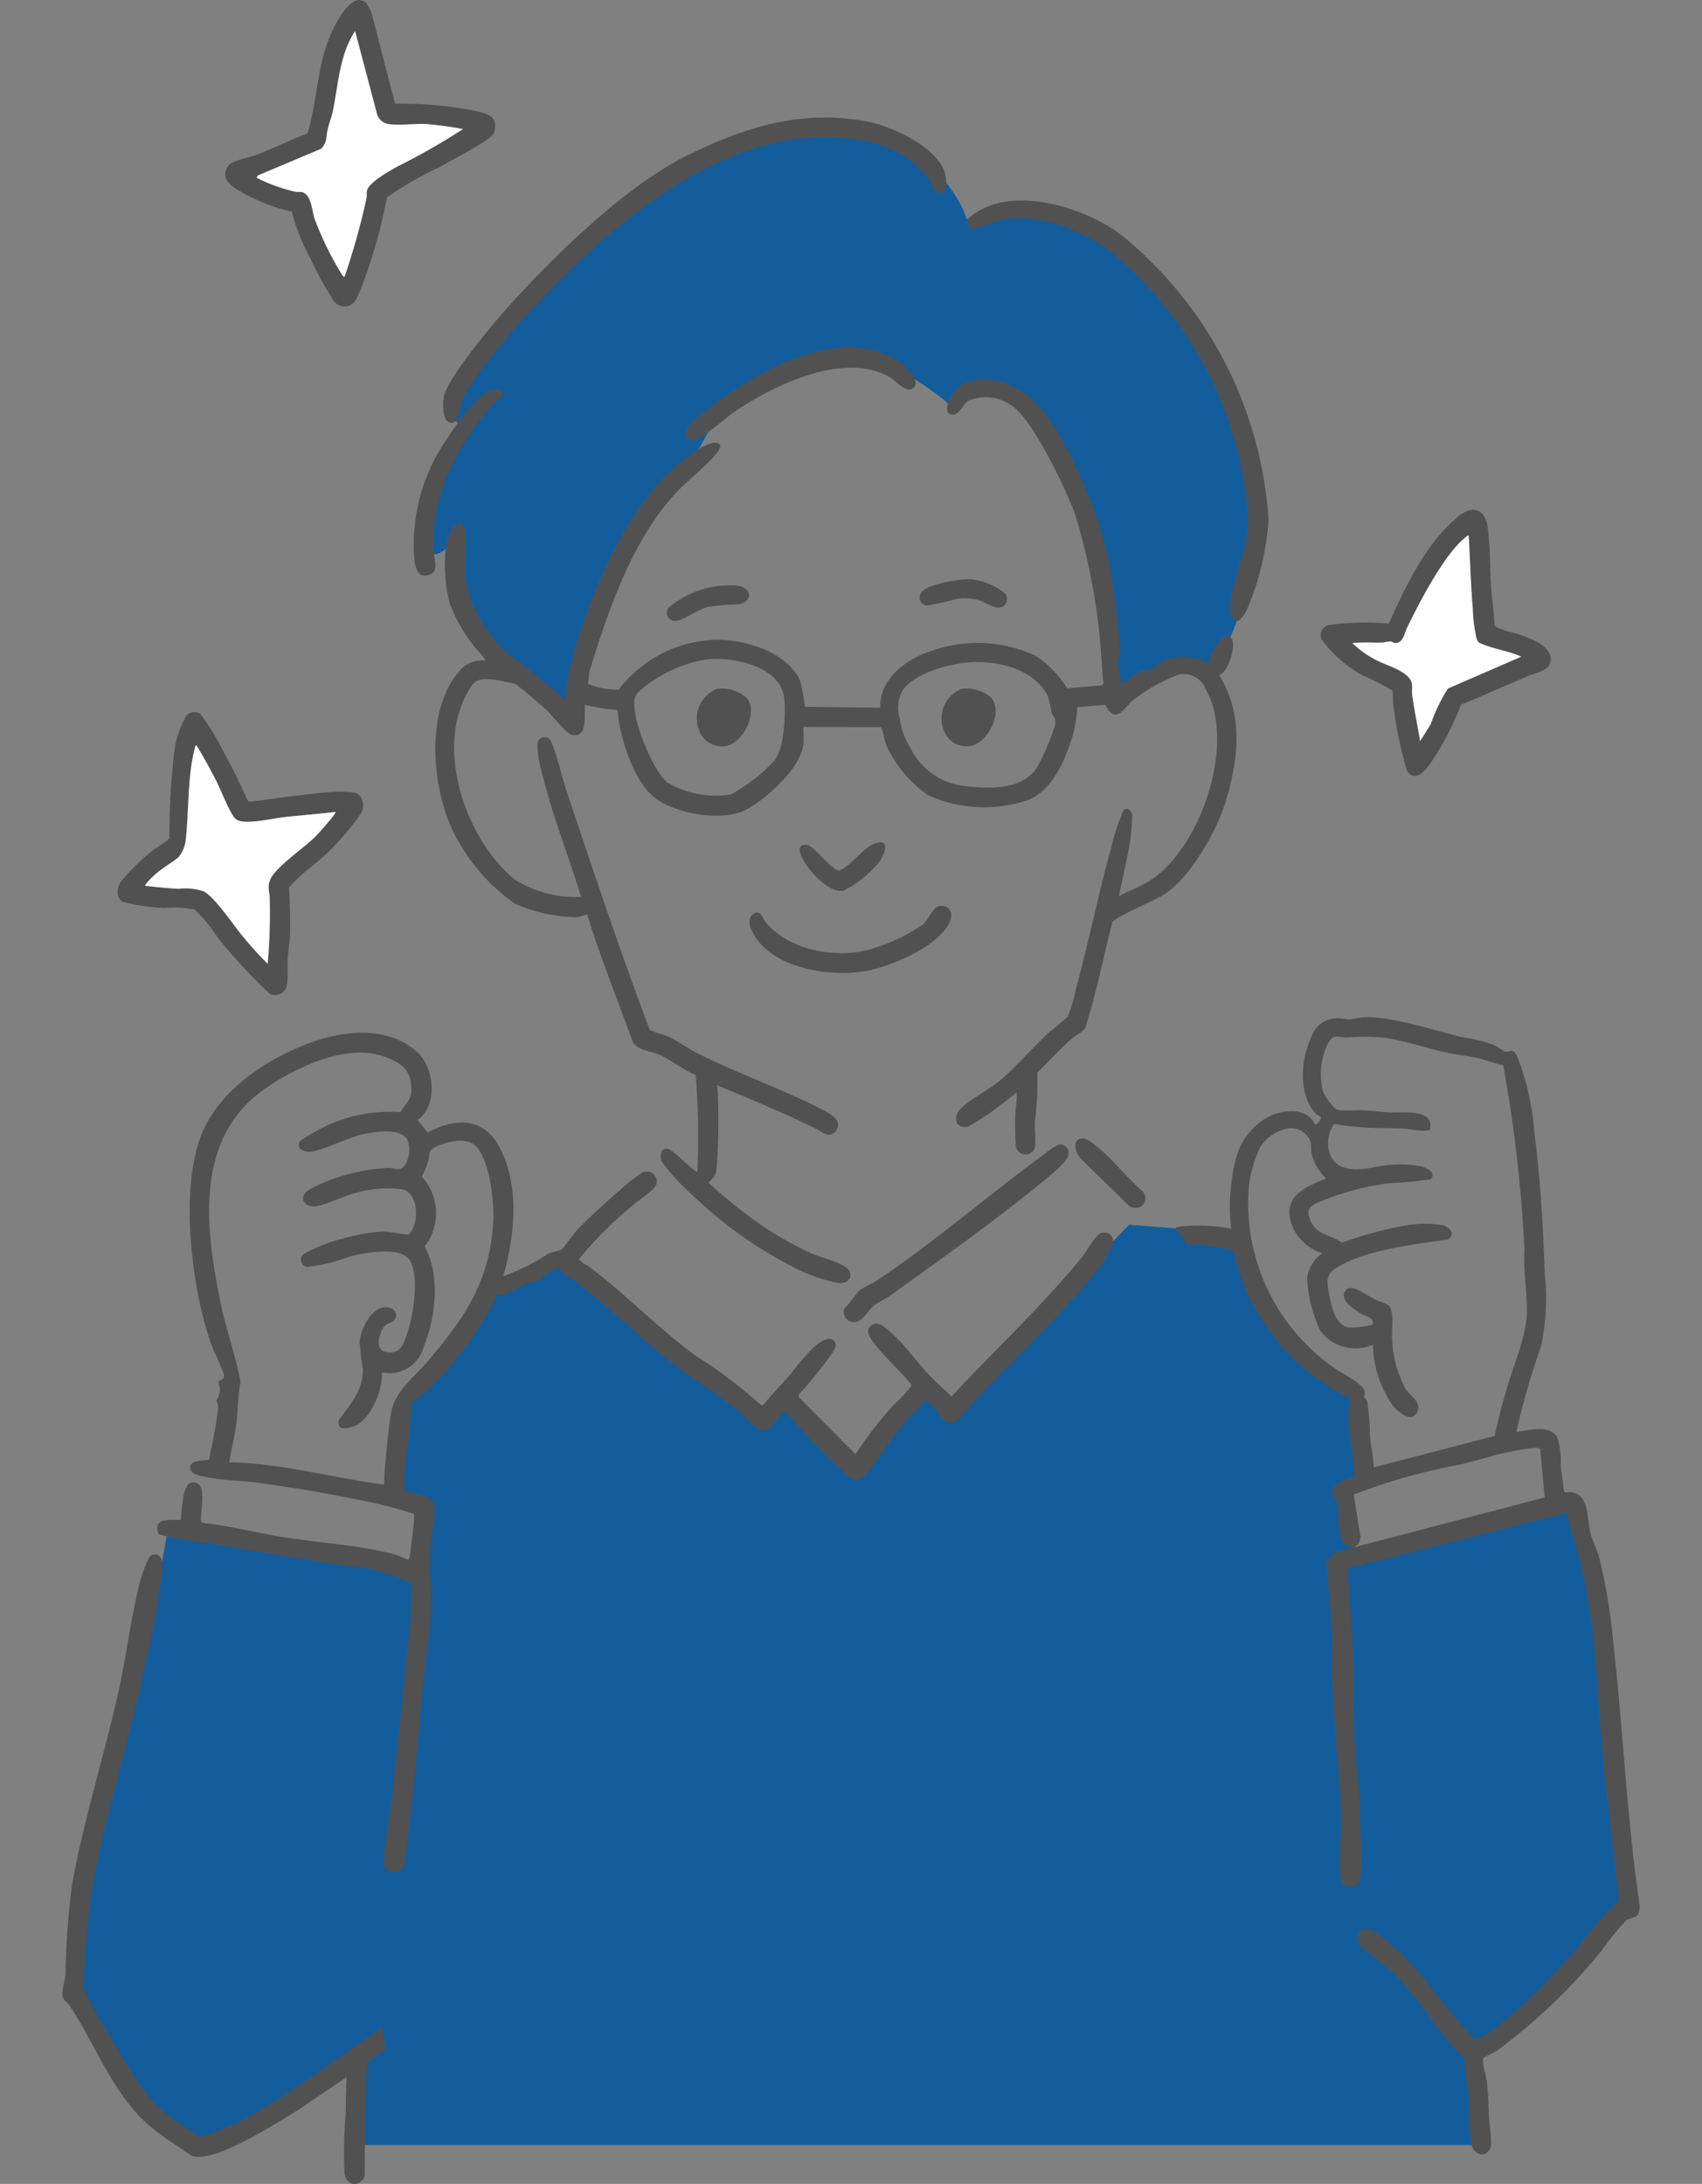 <svg xmlns="http://www.w3.org/2000/svg" xmlns:xlink="http://www.w3.org/1999/xlink" width="109.14" height="140" viewBox="0 0 109.14 140">
  <rect x="0" y="0" width="109.14" height="140" fill="#808080" stroke="none"/>
  <defs>
    <clipPath id="clip-path">
      <rect id="長方形_53335" data-name="長方形 53335" width="109.14" height="140" transform="translate(-4)" fill="none"/>
    </clipPath>
  </defs>
  <g id="グループ_66792" data-name="グループ 66792" transform="translate(4)">
    <g id="グループ_65333" data-name="グループ 65333" clip-path="url(#clip-path)">
      <path id="パス_167611" data-name="パス 167611" d="M7.811,199.656l16.134,2.417.934-3.892-2.711-1.012.569-5.473,5.929-7.463,4.945-2.3,12.3,10.62,1.137-1.208,4.833,4.4,4.132-5.106L58.028,192l11.407-11.819,6.888.546s1.57,5.07,3.2,6.776a31.046,31.046,0,0,0,4.97,3.73v4.87l-1.274,1.066.606,4.132,14.036-3.279L99,202.641l2.559,20.967-10.021,9.809.64,5.757H19.894l.142-5.473-9.594,5.757a12.244,12.244,0,0,1-5.9-5.26,34.441,34.441,0,0,1-2.63-4.691,31.963,31.963,0,0,1,1.706-12.794c2.346-6.113,4.193-17.058,4.193-17.058" transform="translate(-1.034 -101.67)" fill="#135d9c"/>
      <path id="パス_167612" data-name="パス 167612" d="M88.2,24.648s4.58-2.788,9.676,1.721,8.77,10.793,9.038,17.694c.092,2.382-2.1,9.678-3.256,9.04l-2.074.215-3.643,2.055s-.5-16.247-7.176-19.524a2.549,2.549,0,0,0-3.566,1.07s.634-.11-2.331-2.021-7.687-.794-10.6.647-2.5,4.132-6.139,7.4-5.3,13.628-5.3,13.628-5.274-4.438-6.687-7.026-.8-4.248-.8-4.248-2.548,2.729-1.6-1.766,2.353-5.51,2.353-5.51-2.193-.588.321-3.8S68.18,18.779,78.137,18.76c8.447-.016,10.066,5.888,10.066,5.888" transform="translate(-30.208 -10.586)" fill="#135d9c"/>
      <path id="パス_167613" data-name="パス 167613" d="M78.5,79.154c-.176,1.569-2.316,3.473-3.636,4.21-1.524.851-4.787.3-6.089-.9-1.254-1.153-2.065-3.809-2.209-5.474a10.982,10.982,0,0,1-2.069-.33c-.085.631.208,2.17-.861,1.932-.327-.073-1.312-1.316-1.666-1.641-.252-.23-1.77-1.54-1.946-1.619-.1-.046-1.231-.268-1.4-.285-1.073-.109-1.258.052-1.744.964-1.965,3.691.024,9.346,3.114,11.865a7.272,7.272,0,0,0,4.245,1.1c-.755-2.488-1.732-4.921-2.38-7.442-.138-.535-.6-2.149-.347-2.58a.45.45,0,0,1,.815.1c.4.912.672,2.227,1,3.211,1.716,5.1,3.411,10.209,5.314,15.24.408.205.864.275,1.279.471.537.254,1.091.673,1.64.953,2.61,1.329,5.388,2.287,8,3.607.5.251,1.585.772.98,1.48-.425.5-.9-.017-1.283-.2-2.072-1.012-4.2-1.895-6.333-2.776a.614.614,0,0,1,.068.288,41.224,41.224,0,0,1-.068,5.126c-.052.465-.262.542-.519.842a31.125,31.125,0,0,0,3.572,2.848,23.356,23.356,0,0,0,3.083,1.715c.554.239,2.16.614,2.388,1.112s-.213.769-.65.779a10.717,10.717,0,0,1-2.8-.963,27.135,27.135,0,0,1-6.57-4.647,12.9,12.9,0,0,1-2.043-2.236c-.089-.333-.061-.824.384-.781.335.033,1.5,1.3,1.919,1.492a50.711,50.711,0,0,0-.1-6.225c-.841-.332-1.658-1.031-2.473-1.353-.534-.21-1.178-.2-1.544-.725-1-2.74-2.088-5.445-2.954-8.232a4.563,4.563,0,0,1-.617.2A10.246,10.246,0,0,1,60,89.419a12.3,12.3,0,0,1-3.774-4.265c-1.551-2.8-2.052-8.043.165-10.6a1.861,1.861,0,0,1,1.749-.715,7.146,7.146,0,0,0-.676-.815,10.5,10.5,0,0,1-1.64-2.834c-.345-1.22-.553-3.672.112-4.779.258-.428.706-.529.828.012.167.745-.05,2.165.022,3.026a8.392,8.392,0,0,0,2.875,5.035c.385.333.841.585,1.232.908.774.639,1.532,1.3,2.3,1.943.1-.641.15-1.3.3-1.935,1.018-4.214,3.352-9.85,6.569-12.818.525-.484,2.229-1.919,2.937-1.7.513.155-.356.984-.544,1.18-.685.714-1.492,1.316-2.166,2.048-2.8,3.047-4.316,7.516-5.512,11.411l-.1.812a5.313,5.313,0,0,0,1.969.36,8.139,8.139,0,0,1,5.907-3.183c1.955-.125,4.936.7,5.752,2.682a12.677,12.677,0,0,1,.285,1.6l4.825.061c-.035-1.808,1.553-3.044,3.126-3.584a8.866,8.866,0,0,1,6.806.23A6.566,6.566,0,0,1,95.4,75.61l2.248-.193.1-.146c-.1-.466-.081-.954-.133-1.426a40.225,40.225,0,0,0-1.7-9.392c-.589-1.624-2.636-5.893-3.944-6.884a2.879,2.879,0,0,0-2.908-.39c-.368.248-.655,1.1-1.172.84s.132-1.324.421-1.591c1.451-1.345,4.028-.315,5.189.973,1.633,1.813,3.539,6.1,4.175,8.468a37.386,37.386,0,0,1,1.11,7.519c0,.236-.137.4-.134.642,0,.38.219.865.2,1.268.078.092,1.065-.746,1.183-.793.233-.093.437-.01.649-.064.188-.049.7-.485.953-.6a3.1,3.1,0,0,1,2.79.165,3.957,3.957,0,0,1,1.057-1.768c.27-.114.468.092.534.339.137.52-.273,1.989-.878,2.176,1.608,2.528,1.252,5.457.407,8.186-.585,1.89-2.264,4.83-3.951,5.9-.557.355-3.105,1.425-3.291,1.766-.586,2.25-1.017,4.545-1.737,6.757-.149.276-.608.483-.858.7-.788.678-1.471,1.47-2.227,2.184a18.063,18.063,0,0,1-.144,3.1c-.025.518.075,1.2,0,1.685a.628.628,0,0,1-1.224-.065,18.4,18.4,0,0,1-.007-2.462,4.774,4.774,0,0,0,.067-1c-.374.309-.752.611-1.146.9a16.975,16.975,0,0,1-1.949,1.292c-.827.214-1.034-.6-.5-1.15.575-.59,1.8-1.191,2.5-1.783,1.119-.956,2.1-2.109,3.175-3.114a14.109,14.109,0,0,0,1.2-1.009,9.612,9.612,0,0,0,.486-1.654c.824-3.043,1.464-6.142,2.292-9.184a13.985,13.985,0,0,1,.791-2.386c.241-.213.5.03.548.3a13.24,13.24,0,0,1-.341,2.829c-.142.8-.363,1.586-.5,2.387.627-.342,1.312-.585,1.923-.962,3.3-2.031,5.641-8.883,3.621-12.332a1.493,1.493,0,0,0-1.745-.9A11,11,0,0,0,99.6,76.4c-.606.524-1.054,1.551-1.756.266l-1.783.151a9.69,9.69,0,0,1-.318,1.885c-.492,1.537-1.227,3.338-2.766,4.041a8.786,8.786,0,0,1-6.5-.288,7.978,7.978,0,0,1-2.7-3.27c-.075-.214-.216-1.053-.333-1.093L78.5,78.084c-.027.343.037.734,0,1.07m-6.238-5.4a8.745,8.745,0,0,0-4.165,1.929c-.482.431-.468.611-.426,1.265.074,1.139,1.207,4,2.109,4.7a6.1,6.1,0,0,0,4.069.763,11.253,11.253,0,0,0,2.741-2.122c.685-.726.773-3.075.67-4.047-.219-2.076-3.309-2.677-5-2.486m16.727.2c-1.245.12-3.284.672-4.071,1.7a2.149,2.149,0,0,0-.242,1.863,4.517,4.517,0,0,0,.681,1.912,4.4,4.4,0,0,0,3.289,2.416c1.573.2,3.779.358,4.791-1.107a14.088,14.088,0,0,0,1.176-2.715c.118-.615-.075-.485-.2-.843a7.813,7.813,0,0,0-.24-1.057c-.876-1.809-3.352-2.345-5.184-2.169" transform="translate(-30.975 -31.483)" fill="#515151"/>
      <path id="パス_167614" data-name="パス 167614" d="M36.153,167.539a12.884,12.884,0,0,0,2.874-1.437c.22-.1.775-.207.868-.266s.8-1.046.989-1.248c.783-.822,1.92-1.841,2.788-2.593a11.866,11.866,0,0,1,1.379-1.085.642.642,0,0,1,.927.73c-.092.362-1.073.973-1.4,1.262a25.03,25.03,0,0,0-3.461,3.411c-.046.074-.139.156-.075.255.027.043.492.269.615.361,2.37,1.776,4.477,3.991,6.857,5.721a32.125,32.125,0,0,1,4.211,3.184l.156-.089c.476-.62,1.038-1.168,1.551-1.756s1.843-2.511,2.686-2.429a.4.4,0,0,1,.362.362c.031.315-.748,1.251-.975,1.547-.437.572-.912,1.121-1.393,1.657l-.023.148,3.654,3.676a26.126,26.126,0,0,1,2.465-3.178,8.983,8.983,0,0,0,1.126-1.21c.025-.284-2.7-2.65-2.778-3.431a.49.49,0,0,1,.2-.446c.39-.281.8.075,1.1.322,1,.827,1.916,2.187,2.849,3.116l1.2,1.13c2.009-2.179,4.163-4.229,6.162-6.417.74-.81,1.557-1.706,2.234-2.564.275-.348.852-1.409,1.217-1.506.546-.146.869.319.694.825-.04.114-.467.844-.561.995a13.009,13.009,0,0,1-1.056,1.343c-2.235,2.648-4.834,5.108-7.231,7.616-.295.309-1.025,1.339-1.4,1.393-.62.091-.9-.65-1.225-1.037-.087-.1-.364-.422-.487-.359s-1.088,1.072-1.266,1.267c-.985,1.078-1.656,2.371-2.561,3.4-.381.435-.688.5-1.167.133a37.156,37.156,0,0,1-3.047-3.047c-.275-.285-.535-.59-.813-.876-.113-.117-.074-.314-.325-.135-.3.325-.774,1.122-1.236,1.15-.48.029-1.038-.753-1.384-1.05-1.683-1.442-3.6-2.508-5.283-3.923-1.77-1.492-3.45-3.082-5.289-4.5-.4-.307-.9-.456-1.161-.982a7.35,7.35,0,0,0-1.062.617c-.064.067-.03.172-.048.189-.039.035-.784.131-1.03.237-.6.258-1.064.761-1.819.709a19.462,19.462,0,0,1-2.786,4.281,9.777,9.777,0,0,1-2.724,2.606c-.007,1.882-.478,3.739-.455,5.624.033.12,1.781.305,1.935.993a2.77,2.77,0,0,1,.013.634,24.082,24.082,0,0,0-.325,3.439c.3,2.678-.187,5.1-.451,7.78-.225,2.288-.4,4.587-.65,6.872-.149,1.348-.277,2.965-.522,4.276a.658.658,0,0,1-1.3-.187c.034-1.391.433-3.166.586-4.607.319-3,.615-6.011.908-9.013a33.239,33.239,0,0,0,.293-4.182,10.1,10.1,0,0,0-3.966-1.091c-3-.48-5.967-.947-8.956-1.482a22.631,22.631,0,0,1-3.251-.574.621.621,0,0,1-.1-.617c.139-.424,1.106-.3,1.461-.321.1-.506.059-2.341.745-2.4,1.075-.1.441,1.941.58,2.539l.078.052c1.728.188,3.409.626,5.123.906,2.286.373,4.93.514,7.137,1.1.307.081.621.259.895.338.125.036.138-.265.15-.361.093-.731.241-1.683.268-2.4,0-.061.028-.135-.04-.164-.732-.23-1.468-.455-2.218-.621-2.4-.531-5.328-1.043-7.77-1.371-.956-.128-1.948-.137-2.889-.288-.285-.045-1.207-.2-1.34-.41-.536-.844,1.056-.706,1.1-.777.171-.9.4-1.81.5-2.726.031-.267.183-.926-.057-1.028a1.439,1.439,0,0,0,.253-.722c0-.168-.111-.4-.062-.573.007-.026.333-.045.327-.386a16.133,16.133,0,0,0-.7-1.645c-1.37-3.579-2.205-10.327-.695-13.89C18.084,155.467,21.15,153.5,24,152.5c2.126-.749,4.848-.958,6.648.681,1.093,1,1.347,3.444,0,4.347l.668.8c1.81-.973,3.625-.982,4.64,1.021,1.262,2.492.94,5.6.2,8.194M23.143,158.87a10.111,10.111,0,0,1,1.446-.854,9.575,9.575,0,0,1,4.976-.989c.441-.7.755-.807.688-1.709-.08-1.09-.722-1.471-1.667-1.834-2.415-.926-5.76.669-7.752,2.071-4.678,3.292-3.729,9.346-2.682,14.265.156.732,1.208,4.2,1.144,4.556-.157.867-.149,1.759-.264,2.654-.107.82-.325,1.622-.445,2.44,3.352.058,6.608,1,9.918,1.427.029-.368.03-.771.065-1.135.108-1.114.212-2.4.4-3.494.225-1.327,1.457-2.234,2.295-3.217,2.383-2.8,4-5.081,4.245-8.917.081-1.28-.186-3.9-1.073-4.891-.549-.614-1.688-.371-2.361-.1-.841.339-.552.4-.76,1.12a5.482,5.482,0,0,1-.39.89,3.459,3.459,0,0,1,.186,4.482c1.019,1.809.722,4.506-.043,6.377a2.251,2.251,0,0,1-2.69,1.687c.061,1.085-.689,2.99-1.726,3.428-.418.177-1.169.38-1.048-.334.741-1.077,1.581-1.9,1.546-3.322a15.874,15.874,0,0,1-.2-1.752c.064-.853.919-2.556,2-2.12a.466.466,0,0,1,.1.849c-.332.2-.447.11-.674.559-.237.468-.407,1.3.291,1.4.9.124,1.056-.436,1.314-1.157.4-1.13.79-3.584.226-4.663-.529-1.011-2.892-.553-3.8-.339a11.776,11.776,0,0,1-2.853.7.469.469,0,0,1-.181-.839,11.058,11.058,0,0,1,3.18-1.146,10.584,10.584,0,0,1,1.793-.283c.573-.008,1.171.166,1.741.189.7-.634.674-2.652-.393-2.893a7.216,7.216,0,0,0-2.988.223c-.734.176-2.05.831-2.639.865-.747.042-1.052-.638-.356-1.072A12.08,12.08,0,0,1,28.73,160.6c.557-.012.868.345,1.211-.345a1.776,1.776,0,0,0,.053-1.5c-.526-.742-2.074-.478-2.841-.312-1,.217-2.584,1.061-3.416,1.125-.425.032-.907-.309-.595-.7" transform="translate(-7.885 -85.73)" fill="#515151"/>
      <path id="パス_167615" data-name="パス 167615" d="M185.663,176.237c.8-.09,2.075-.513,2.622.328a5.149,5.149,0,0,1,.231,1.844c.054.537.152,1.073.2,1.611l.1.1c1.539-.243,1.372,1.618,1.607,2.607.105.443.4.988.537,1.473a35.685,35.685,0,0,1,.918,5.5c.645,5.627.874,11.307,1.7,16.916-.027.857-.347.65-.843.912a18.141,18.141,0,0,0-1.657,2.039,37.5,37.5,0,0,1-6.6,6.3c-.173.115-.9.458-.923.5-.125.207.176,1.161.219,1.469.108.774.1,1.5.136,2.263.029.537.163,1.3.138,1.814-.038.773-1.056.94-1.284-.084a24.2,24.2,0,0,1-.149-2.9c-.051-.628-.183-1.257-.258-1.882-.025-.21.051-.492-.034-.679-1.618-1.487-2.783-3.639-4.277-5.189-.7-.722-1.639-1.253-2.336-1.943a.621.621,0,0,1-.151-.868c.3-.461.792-.266,1.152,0,2.1,1.539,3.024,2.968,4.61,4.92.525.645,1.1,1.265,1.65,1.892a2.7,2.7,0,0,0,.549-.209c1.723-.921,4.784-4.187,6.131-5.733a23.673,23.673,0,0,1,2.591-2.98l-.809-7.04c-.692-5.4-.432-11.259-2.19-16.419-.153-.451-.217-.919-.341-1.379L174.844,185l.318,4.949.125,6.036.367,4.417c0,.127-.052.249-.047.378a33.031,33.031,0,0,1,.074,4.023.651.651,0,0,1-1.3,0c-.146-1.215.087-2.766.041-4.01-.137-3.76-.738-7.563-.556-11.361l-.382-5.014c.285-.022.3-.31.556-.448a5.119,5.119,0,0,1,1.183-.275l-.541-.2c-.266-.183-.309-.632-.359-.938-.1-.583-.064-1.391-.206-1.934-.042-.162-.156-.2-.207-.311-.394-.885,1.339-1.092,1.38-1.259l-.394-3.488c.034-.48-.108-1.01.2-1.43a13.776,13.776,0,0,1-7.581-9.533,10.683,10.683,0,0,0-2.941-.366l-.756-1.058c.061-.1.134-.082.227-.1a10.9,10.9,0,0,1,3.339.129,12.321,12.321,0,0,1,.251-4.255,4.231,4.231,0,0,1,1.934-2.8c.981-.58,2.6-.826,3.2.376.086.06.422-.342.36-.455-.044-.079-.245-.161-.331-.255-1.13-1.241-.952-3.461-.28-4.889a1.752,1.752,0,0,1,1.641-1.211c.282-.017.574.077.78.067.294-.014.679-.116.973-.129,1.752-.076,4.476.837,6.253,1.266a11.241,11.241,0,0,1,2.035.493c.165.072.694.425.736.434.372.085.457-.326.809.355a17.19,17.19,0,0,1,1.081,4.819c.38,2.976.564,6.006.658,9a14.786,14.786,0,0,1-.227,4.7,49.347,49.347,0,0,0-1.588,5.512m-9.141,2.27,7.746-2.011a41.747,41.747,0,0,1,1.427-4.992,16.04,16.04,0,0,0,.615-2.367c.136-1.371-.221-3.13-.126-4.541a89.785,89.785,0,0,0-1.361-11.866c-.556-.1-1.071-.329-1.622-.453-.7-.156-1.434-.226-2.142-.386-1.227-.278-2.591-.732-3.811-.922a14.241,14.241,0,0,0-2.448-.016c-.627,0-.856-.3-1.242.437a4.489,4.489,0,0,0-.29,3.041,4.041,4.041,0,0,0,.793,1.087c.239.193,1.4.08,1.782.1.532.025,1.083.106,1.616.135.817.045,3.013-.272,2.661,1.1-.064.085-.17.062-.259.068-.438.03-1.151-.117-1.619-.137-.776-.034-1.559-.012-2.336-.063a17.242,17.242,0,0,1-1.916-.229c-.66.879-.539,2.462.637,2.8,1.063.31,1.92-.109,2.964-.175a6.958,6.958,0,0,1,1.975.1c.358.109.959.372.624.815a22.62,22.62,0,0,1-2.656.261,16.974,16.974,0,0,0-4.729,1.3c-.523.3-.585.494-.359,1.05.405,1,1.261.912,2.032,1.463a24.275,24.275,0,0,1,4.087-1.1,6.758,6.758,0,0,1,2.411-.014c.437.157.82.58.293.9-2.14.346-4.866.605-6.8,1.627-.882.466-1.016.74-.844,1.711.135.762.381,2.156,1.261,2.305.222.037,1.54-.068,1.576-.22.095-.4-.52-.509-.8-.685-.407-.254-1.387-.884-.953-1.448.17-.222.383-.194.632-.111.324.109.987.539,1.356.719.252.124.661.194.831.4.3.362.135,1.469.166,1.974a7.32,7.32,0,0,0,.88,3.334c.314.47,1,.807.755,1.415-.352.863-1.3,0-1.625-.416a7.194,7.194,0,0,1-1.244-3.847,2.812,2.812,0,0,1-3.359-.887,8.848,8.848,0,0,1-.854-3.425,2.424,2.424,0,0,1,.97-1.556,3.112,3.112,0,0,1-1.891-1.674c-.783-1.9.688-2.528,2.15-3.125a3.1,3.1,0,0,1-.954-1.638c-.07-.461.085-.628-.242-1.054-.834-1.087-2.38-.284-3.005.628a7.573,7.573,0,0,0-.792,3.034,12.844,12.844,0,0,0,5.688,11.306c.449.315,1.539.817,1.736,1.311.082.207-.02.3,0,.422.007.055.15.169.191.3a13.118,13.118,0,0,1,.172,2.162c.068.681.214,1.359.259,2.043m10.951,1.941-.283-3.112c-.142-.2-1.851.16-2.176.23-.982.211-1.949.535-2.928.767a38.079,38.079,0,0,0-6.854,1.93l.424,2.7a1.059,1.059,0,0,1-.113.436c-.085.139-.217.117-.252.233Z" transform="translate(-92.435 -84.442)" fill="#515151"/>
      <path id="パス_167616" data-name="パス 167616" d="M20.553,259.006a5.029,5.029,0,0,0,.2,1.381c-.227.2-1.118.65-1.168.922a16.731,16.731,0,0,0-.134,1.747c-.108,1.825-.03,3.667-.076,5.5-.346.711-1.19.585-1.283-.245a27.44,27.44,0,0,1,.068-3.694c.023-.811.023-1.624.062-2.434l-3.312,2.231c-.961.574-1.915,1.179-2.91,1.693-.956.493-2.638,1.393-3.713,1.118-.839-.606-1.742-1.144-2.542-1.8C3.267,263.389,2.2,260.2.471,257.6c-.111-.167-.361-.344-.42-.488-.166-.407.115-1.053.148-1.5a51.308,51.308,0,0,1,.417-5.743c.718-4.043,2-8.107,2.92-12.123.546-2.4.841-4.982,1.437-7.316.08-.312.485-1.606.749-1.719.539-.23.718.32.69.759a54.836,54.836,0,0,1-1.125,6.332c-.977,4.739-2.525,9.445-3.384,14.187a59.877,59.877,0,0,0-.543,6.463,17.435,17.435,0,0,0,.858,1.741c1.406,2.106,2.389,4.649,4.367,6.266a20.69,20.69,0,0,0,2.27,1.556,16.98,16.98,0,0,0,4.2-1.956c2.414-1.429,4.7-3.2,7.027-4.773.07-.048.432-.319.474-.271" transform="translate(0 -129.019)" fill="#515151"/>
      <path id="パス_167617" data-name="パス 167617" d="M33.013.2a2.731,2.731,0,0,1,.38.82l1.461,5.639a22.851,22.851,0,0,1,5.314.489c.556.139,1.14.288,1.1.971-.027.477-.2.617-.564.865-.854.589-2.15,1.244-3.088,1.774a21.67,21.67,0,0,0-3.29,1.9c-.186.973-.406,1.938-.676,2.89-.186.658-1.058,3.521-1.461,3.856a.829.829,0,0,1-1.257-.1,21.764,21.764,0,0,1-1.5-2.717,13.6,13.6,0,0,1-1.211-3.037c-.927-.119-3.869-1.26-4.216-2.1a.864.864,0,0,1,.423-1.035c.391-.193,1.144-.335,1.62-.52,1.074-.417,2.115-.932,3.19-1.348.653-2.135.592-4.329,1.514-6.4.28-.627,1.353-2.8,2.258-1.944m6.181,8.084a21.234,21.234,0,0,0-2.367-.324c-.731-.039-1.716.1-2.394,0a.917.917,0,0,1-.732-.63L32.29,1.992c-1,1.533-1.067,3.387-1.424,5.124-.083.4-.25.793-.341,1.215-.105.487-.019.752-.4,1.2l-4.069,1.717-.083.144a10.94,10.94,0,0,0,2.449.891c.291.057.475-.062.728.18.357.341.389,1.074.537,1.538A20.2,20.2,0,0,0,31.4,17.533c.052.081.105.187.206.214a45.24,45.24,0,0,0,1.41-5.043c.033-.163,0-.332.031-.488.116-.522,1.437-1.249,1.912-1.524a42.687,42.687,0,0,0,4.233-2.411" transform="translate(-13.519 0)" fill="#515151"/>
      <path id="パス_167618" data-name="パス 167618" d="M23.631,110.082a1,1,0,0,1,.1,1.19,17.9,17.9,0,0,1-2.019,2.39c-.82.821-1.84,1.444-2.583,2.344.04,1.031.087,2.07.054,3.1-.013.4-.107.889-.131,1.295-.037.6.028,1.285-.069,1.877a.756.756,0,0,1-1.109.532,34.269,34.269,0,0,1-3.359-3.644,10.1,10.1,0,0,0-1.433-1.744,6.619,6.619,0,0,0-1.906-.1,12.05,12.05,0,0,1-2.709-.4c-.478-.245-.373-.982-.08-1.348a13.744,13.744,0,0,1,2.114-2.035,8.67,8.67,0,0,0,.953-.668,46.688,46.688,0,0,1,.28-5.3,6.3,6.3,0,0,1,.8-2.572.688.688,0,0,1,.9-.119,14.612,14.612,0,0,1,1.414,2.282c.583,1.056,1.124,2.143,1.615,3.247l.1.1c.993-.1,1.979-.278,2.971-.382.888-.094,1.834-.234,2.723-.26.351-.01,1.119-.029,1.371.217m-1.534,1.08c-1.085.129-2.178.213-3.265.332-.734.081-2.389.481-3.005.2a.726.726,0,0,1-.289-.294c-.388-.574-.772-1.643-1.121-2.316-.385-.745-.791-1.488-1.233-2.2-.094.056-.078.137-.1.221-.471,1.692-.373,4.115-.586,5.9a1.956,1.956,0,0,1-.479,1.077c-.474.389-1.041.685-1.524,1.134-.081.075-.657.61-.582.681.7.079,1.406.15,2.107.194a3.683,3.683,0,0,1,1.648.167c.727.4,1.871,2.13,2.469,2.847a22.405,22.405,0,0,0,1.619,1.785,36.133,36.133,0,0,0,.133-4.185c-.008-.451-.169-.7.03-1.2.313-.781,2.208-2.068,2.886-2.754.322-.327.74-.811,1.034-1.171.047-.058.309-.376.261-.419" transform="translate(-4.591 -59.114)" fill="#515151"/>
      <path id="パス_167619" data-name="パス 167619" d="M189.558,82.291c1.063-2.339,2.346-5.092,4.351-6.77a1.775,1.775,0,0,1,1.051-.537c.953.073.955,1.175,1.023,1.9.09.96.064,1.953.131,2.916.06.87.171,1.742.241,2.612.1.215,1.267.462,1.571.569.739.26,2.231.792,2,1.8-.122.531-.988.68-1.411.858-1.442.606-2.864,1.259-4.316,1.843a18.947,18.947,0,0,1-1.7,3.358c-.343.513-1.131,1.824-1.766.893a25.306,25.306,0,0,1-.9-4.418,4.383,4.383,0,0,0-.04-.738,15.726,15.726,0,0,0-1.892-.961,8.206,8.206,0,0,1-2.606-2.257.65.65,0,0,1,.427-.981,15.2,15.2,0,0,1,1.733-.147,15.363,15.363,0,0,1,2.1.06m5.129-5.634c-.112-.029-.129.047-.195.1-1.352,1.038-2.978,4.2-3.75,5.78-.163.333-.246,1-.755,1-.136,0-.231-.1-.322-.1-.178-.006-.419.073-.6.075-.61,0-1.222-.034-1.837.025a6.132,6.132,0,0,0,1.662,1.157c.627.316,2.038.69,2.159,1.472.034.222-.02.469.012.7.137.989.349,1.974.511,2.958l.683-1.1a10.579,10.579,0,0,1,1.1-2.273l4.7-2.042c-.872-.391-1.875-.494-2.724-.906a1.067,1.067,0,0,1-.141-.248,10.084,10.084,0,0,1-.246-1.958c-.133-1.54-.166-3.093-.26-4.635" transform="translate(-104.507 -42.311)" fill="#515151"/>
      <path id="パス_167620" data-name="パス 167620" d="M88.143,22.038a.518.518,0,0,1-.54.022c-.068-.049-.415-.84-.609-1.076a6.974,6.974,0,0,0-4.072-2.216c-8.55-1.573-16.639,5.741-21.894,11.586-1.009,1.122-3.477,4.044-3.89,5.382-.114.367-.04,1.29-.7,1.091-.454-.138-.417-1.254-.355-1.625.2-1.177,3.244-4.8,4.165-5.82,2.968-3.282,7.5-7.721,11.465-9.672,3.7-1.819,7.356-2.964,11.521-2.163,1.577.3,4.389,1.583,4.956,3.213.1.3.2,1.047-.047,1.278" transform="translate(-31.626 -9.754)" fill="#515151"/>
      <path id="パス_167621" data-name="パス 167621" d="M133.21,31.2c-.384-.409.325-.834.612-1.008,2.64-1.61,7.142-.153,9.386,1.675a25.694,25.694,0,0,1,9.239,18.057,17.536,17.536,0,0,1-1.2,5.346c-.1.295-.652,1.59-1.06,1.065s-.135-1.514.011-2.114c.591-2.418,1.151-2.932.816-5.651a24.138,24.138,0,0,0-8.224-15.377c-1.971-1.763-5.461-3.138-8.075-2.3-.4.127-1.175.66-1.5.31" transform="translate(-75.103 -16.643)" fill="#515151"/>
      <path id="パス_167622" data-name="パス 167622" d="M128.735,168.414a.542.542,0,0,1,.651.717c-.108.406-1.152,1.244-1.509,1.538-3.168,2.61-6.535,4.985-9.865,7.381-.325.234-.855.472-1.12.7-.29.244-.682.936-1.076,1a.64.64,0,0,1-.757-.888c.35-.271.693-.9.992-1.147.224-.186.768-.4,1.08-.606,3.784-2.549,7.14-5.476,10.786-8.145a4.308,4.308,0,0,1,.818-.545" transform="translate(-64.893 -95.021)" fill="#515151"/>
      <path id="パス_167623" data-name="パス 167623" d="M101.531,51.159a5.918,5.918,0,0,1,4.033.985c.335.275,1.335,1.231.707,1.616-.464.285-1.075-.506-1.507-.751-2.984-1.691-7.655.658-10.177,2.422a16.507,16.507,0,0,1-2.2,1.624c-.741.228-.867-.5-.373-1.022a16.88,16.88,0,0,1,2.057-1.639c2.084-1.5,4.85-3.02,7.463-3.234" transform="translate(-51.753 -28.854)" fill="#515151"/>
      <path id="パス_167624" data-name="パス 167624" d="M113.254,133.289c.668-.15.979.439.7,1.027-.7,1.491-3.353,2.627-4.883,3.026-2.272.593-6.185.068-7.561-2.062-.279-.431-.673-1.214-.059-1.544.392-.211.559.4.734.61,1.49,1.77,4.484,2.319,6.646,1.719a11.754,11.754,0,0,0,3.438-1.619c.285-.278.647-1.081.983-1.156" transform="translate(-57.063 -75.197)" fill="#515151"/>
      <path id="パス_167625" data-name="パス 167625" d="M57.291,57.766c-.091.111-.356.278-.5.442-2.288,2.655-4,5.794-3.829,9.4.022.46.383,1.3-.208,1.537-.789.32-.961-.436-1.013-1.029a11.807,11.807,0,0,1,2.1-7.67c.513-.817,1.969-2.9,2.892-3.138.4-.1.891.041.552.455" transform="translate(-29.172 -32.321)" fill="#515151"/>
      <path id="パス_167626" data-name="パス 167626" d="M113.6,123.931c.743-.1.25.906.041,1.215a7.088,7.088,0,0,1-2.332,1.884c-.851.135-1.966-1.036-2.389-1.689-.2-.311-.8-1.262-.006-1.262.534,0,1.475,1.548,2.14,1.654.859-.348,1.631-1.684,2.546-1.8" transform="translate(-61.234 -69.926)" fill="#515151"/>
      <path id="パス_167627" data-name="パス 167627" d="M149.386,167.525c.422-.1.776.258,1.086.507,1.073.861,1.894,2,2.952,2.884.446.645-.216,1.333-.905.905l-3.082-3.012c-.3-.269-.611-1.157-.05-1.284" transform="translate(-84.119 -94.52)" fill="#515151"/>
      <path id="パス_167628" data-name="パス 167628" d="M131.6,86.086a.555.555,0,0,1-.335.954c-.346.024-.949-.378-1.331-.487a3.585,3.585,0,0,0-1.318-.093,19.766,19.766,0,0,1-2.011.445.526.526,0,0,1-.328-.839c.35-.539,2.542-.89,3.173-.844a4.3,4.3,0,0,1,2.15.865" transform="translate(-71.195 -48.085)" fill="#515151"/>
      <path id="パス_167629" data-name="パス 167629" d="M89.125,87.486a6.12,6.12,0,0,1,4.336-1.368c1.049.152,1,1.111.017,1.215a11.542,11.542,0,0,0-1.913.162c-.626.162-1.5.825-1.985.873a.516.516,0,0,1-.455-.882" transform="translate(-50.202 -48.578)" fill="#515151"/>
      <path id="パス_167630" data-name="パス 167630" d="M41.8,10.861a42.688,42.688,0,0,1-4.233,2.411c-.475.275-1.8,1-1.912,1.524-.035.155,0,.324-.031.488a45.24,45.24,0,0,1-1.41,5.043c-.1-.027-.154-.133-.206-.214a20.2,20.2,0,0,1-1.719-3.532c-.149-.464-.18-1.2-.537-1.538-.253-.241-.437-.122-.728-.18a10.94,10.94,0,0,1-2.449-.891l.083-.144,4.069-1.717c.385-.448.3-.713.4-1.2.091-.422.258-.81.341-1.215.357-1.738.423-3.591,1.424-5.124L36.3,9.9a.917.917,0,0,0,.732.63c.678.106,1.663-.034,2.394,0a21.235,21.235,0,0,1,2.367.324" transform="translate(-16.122 -2.579)" fill="#fff"/>
      <path id="パス_167631" data-name="パス 167631" d="M24.385,113.909c.048.043-.214.361-.261.419-.294.359-.712.844-1.034,1.171-.678.686-2.573,1.973-2.886,2.754-.2.5-.038.746-.03,1.2a36.133,36.133,0,0,1-.133,4.185,22.408,22.408,0,0,1-1.619-1.785c-.6-.717-1.742-2.451-2.469-2.847a3.682,3.682,0,0,0-1.648-.167c-.7-.044-1.41-.115-2.107-.194-.075-.071.5-.606.582-.681.483-.449,1.05-.746,1.524-1.134a1.956,1.956,0,0,0,.479-1.077c.214-1.783.115-4.207.586-5.9.023-.084.007-.165.1-.221.442.713.848,1.457,1.233,2.2.349.673.733,1.742,1.121,2.316a.726.726,0,0,0,.289.294c.617.28,2.271-.121,3.005-.2,1.087-.119,2.18-.2,3.265-.332" transform="translate(-6.879 -61.861)" fill="#fff"/>
      <path id="パス_167632" data-name="パス 167632" d="M197.306,78.818c.095,1.542.127,3.1.26,4.635a10.085,10.085,0,0,0,.246,1.958,1.068,1.068,0,0,0,.141.248c.85.412,1.852.515,2.724.906l-4.7,2.042a10.577,10.577,0,0,0-1.1,2.273l-.683,1.1c-.163-.984-.374-1.97-.511-2.958-.032-.232.022-.478-.012-.7-.121-.783-1.532-1.156-2.159-1.472a6.132,6.132,0,0,1-1.662-1.157c.615-.059,1.227-.02,1.837-.025.178,0,.419-.081.6-.075.091,0,.186.1.322.1.508,0,.592-.667.755-1,.773-1.583,2.4-4.743,3.75-5.78.065-.05.082-.126.195-.1" transform="translate(-107.127 -44.471)" fill="#fff"/>
      <path id="パス_167633" data-name="パス 167633" d="M94.684,101.3a2.458,2.458,0,0,1,1.8.5c.96.886-.165,3.058-1.307,3.173-1.654.166-2.3-1.831-1.385-3.007a2.069,2.069,0,0,1,.888-.668" transform="translate(-52.69 -57.143)" fill="#515151"/>
      <path id="パス_167634" data-name="パス 167634" d="M130.689,101.3a2.458,2.458,0,0,1,1.8.5c.96.886-.165,3.058-1.307,3.173-1.654.166-2.3-1.831-1.385-3.007a2.07,2.07,0,0,1,.888-.668" transform="translate(-73.006 -57.143)" fill="#515151"/>
    </g>
  </g>
</svg>
